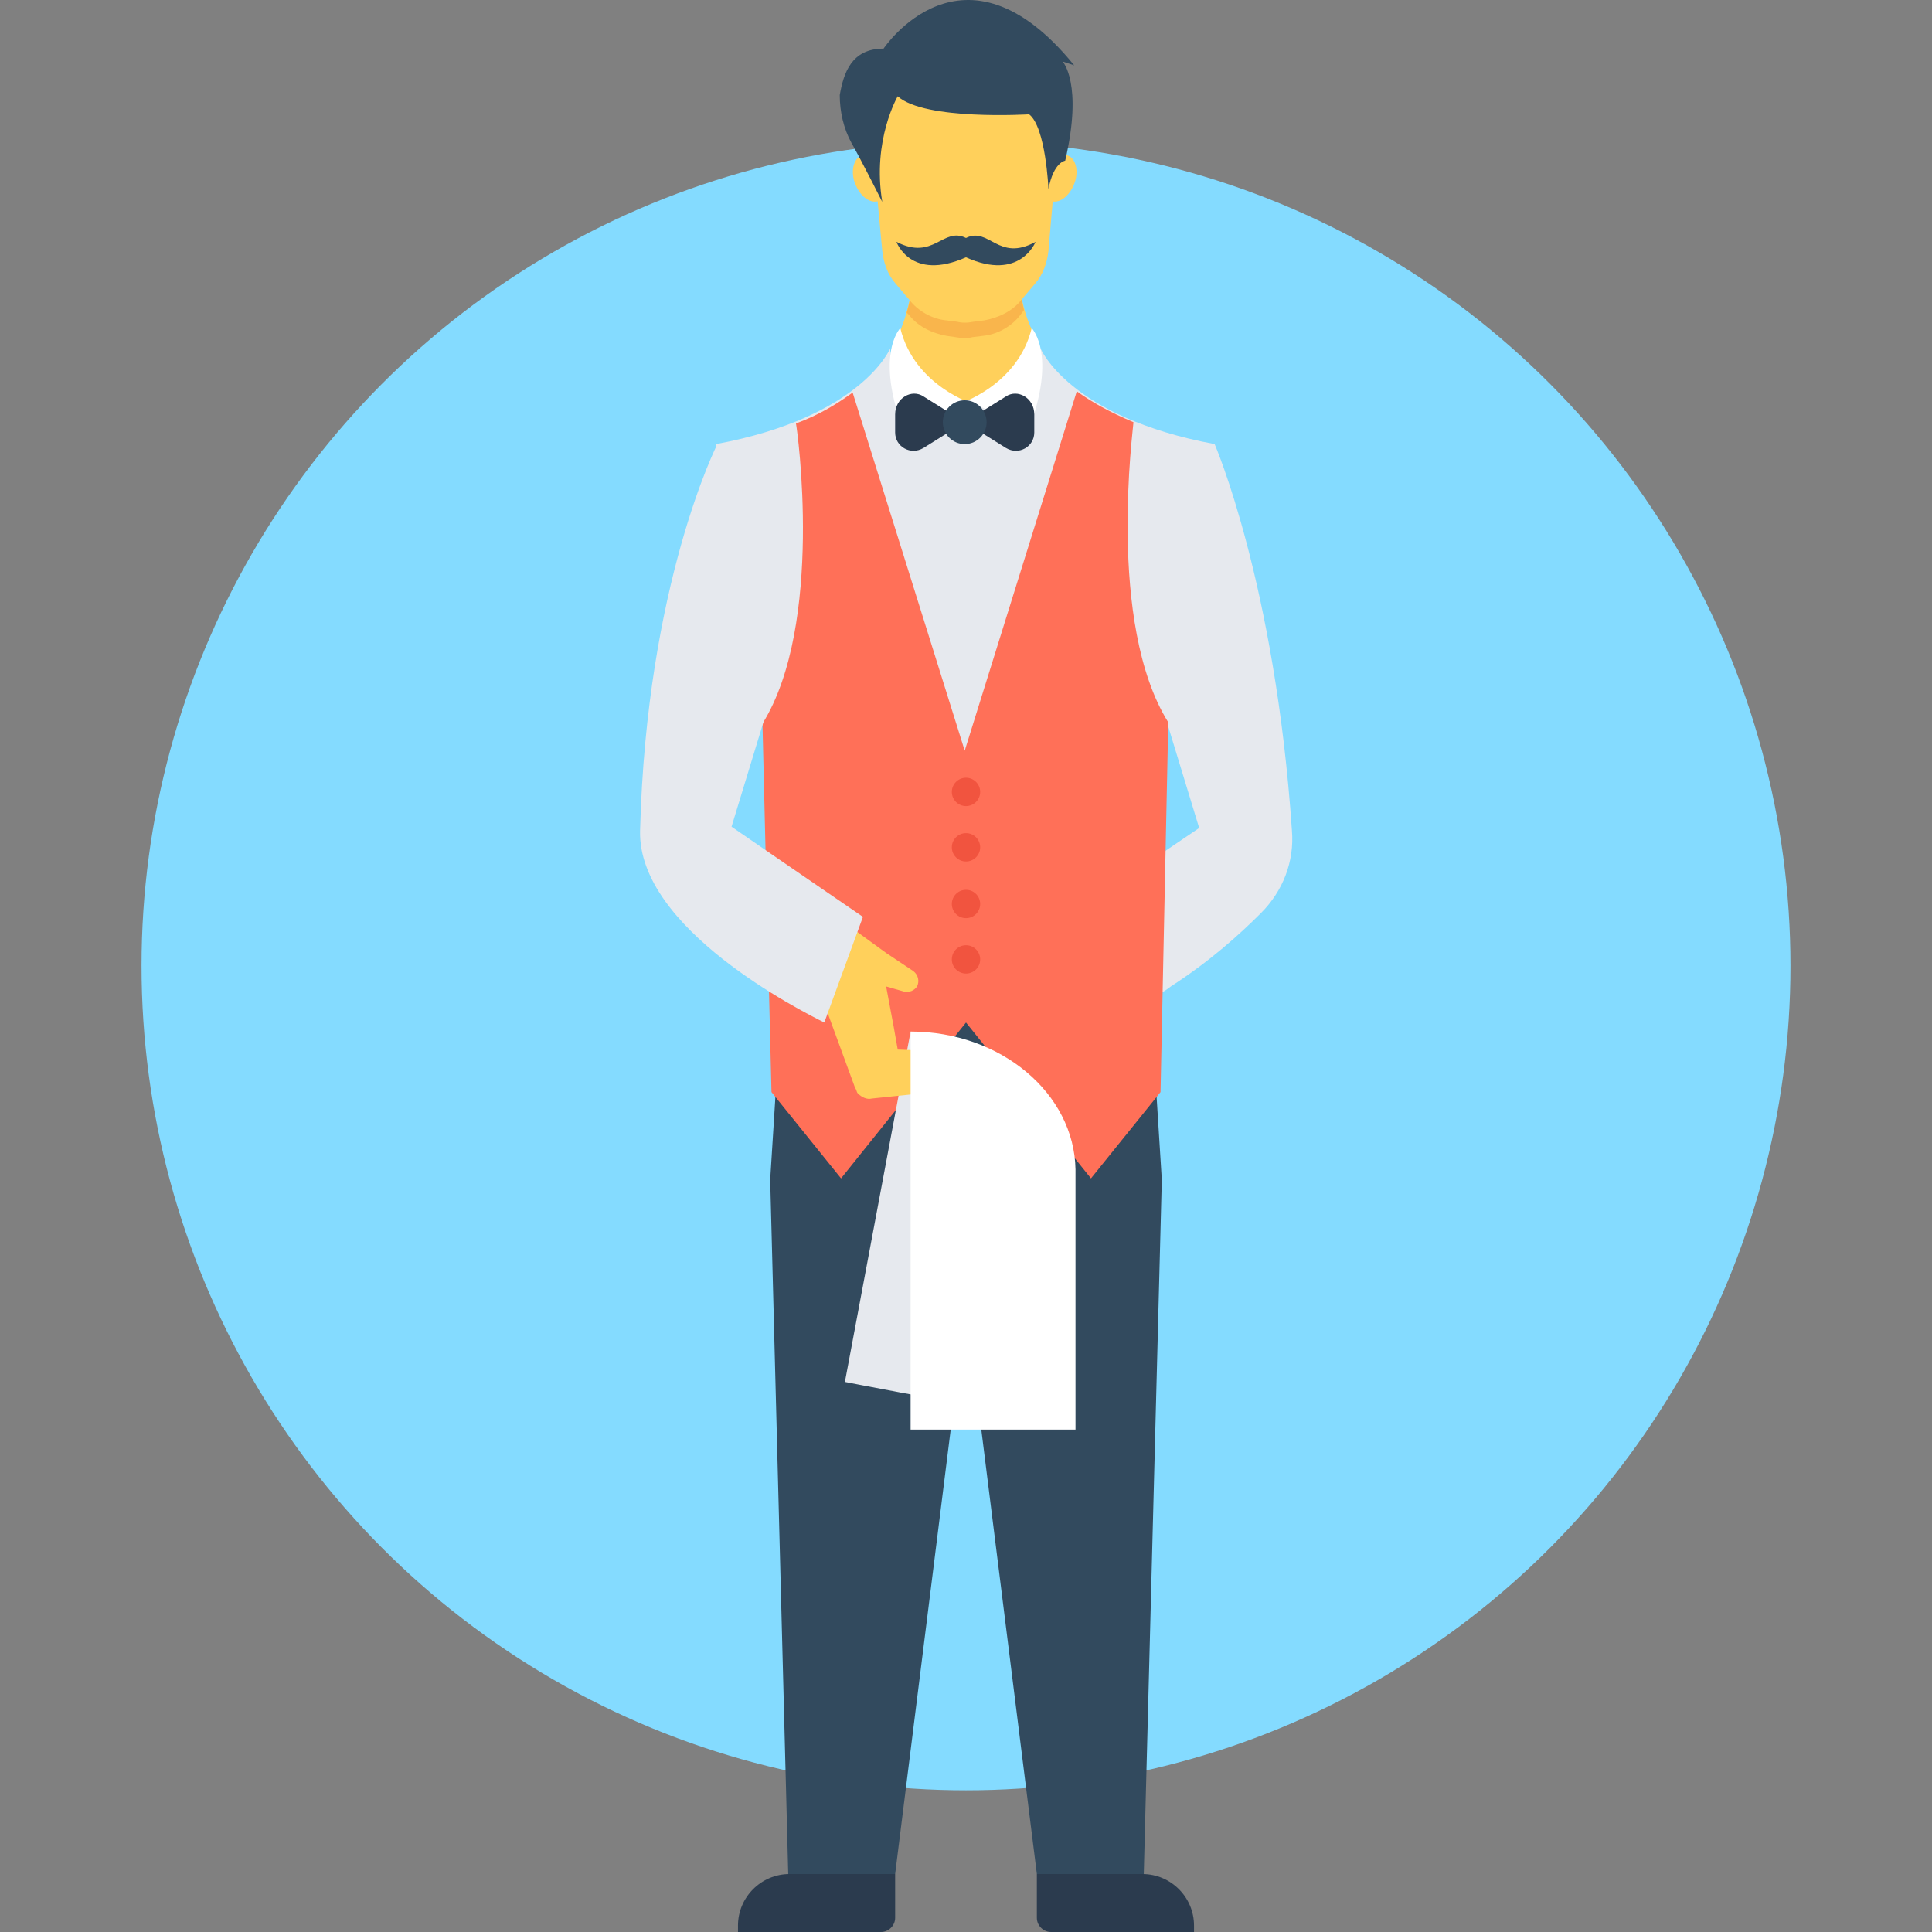 <?xml version="1.0" encoding="iso-8859-1"?>
<!-- Uploaded to: SVG Repo, www.svgrepo.com, Generator: SVG Repo Mixer Tools -->
<svg height="800px" width="800px" version="1.1" id="Layer_1" xmlns="http://www.w3.org/2000/svg" xmlns:xlink="http://www.w3.org/1999/xlink" 
	 viewBox="0 0 508.519 508.519" xml:space="preserve">
<rect x="0" y="0" width="508.519" height="508.519" fill="#808080" stroke="none"/>
<circle style="fill:#84DBFF;" cx="254.26" cy="254.215" r="217.007"/>
<g>
	<path style="fill:#FFD05B;" d="M254.26,111.126L254.26,111.126L254.26,111.126z"/>
	<path style="fill:#FFD05B;" d="M267.823,66.707l-13.563-0.678l0,0l0,0l0,0l0,0l-13.563,0.678c0,0,1.017,12.207-5.086,23.057v15.258
		l18.649,6.103l0,0l0,0l17.971-5.764V88.408C267.144,77.897,267.823,66.707,267.823,66.707z"/>
	<path style="fill:#FFD05B;" d="M254.26,111.126L254.26,111.126L254.26,111.126z"/>
	<path style="fill:#FFD05B;" d="M254.26,111.126L254.26,111.126L254.26,111.126z"/>
	<path style="fill:#FFD05B;" d="M272.231,88.408v16.954l-17.971,5.764l0,0l0,0l-18.649-6.103V89.764
		c1.356-2.374,2.373-5.086,3.052-7.799c2.374-8.138,1.695-15.597,1.695-15.597l13.563-0.678l0,0l0,0l0,0l0,0l13.563,0.678
		c0,0-0.678,6.781,1.695,14.919C270.196,83.661,271.213,86.035,272.231,88.408z"/>
	<path style="fill:#FFD05B;" d="M254.26,111.126L254.26,111.126L254.26,111.126z"/>
</g>
<g>
	<polygon style="fill:#324A5E;" points="301.052,493.261 305.799,310.501 302.747,262.013 253.582,262.013 253.582,338.644 
		272.909,493.261 	"/>
	<polygon style="fill:#324A5E;" points="235.611,493.261 254.938,338.644 254.938,262.013 205.772,262.013 202.721,310.501 
		207.468,493.261 	"/>
</g>
<path style="fill:#E6E9EE;" d="M340.045,218.612c-4.408-65.102-20.344-101.722-20.344-101.722l0,0
	c-38.315-7.121-45.775-25.091-45.775-25.091c-0.678,4.747-1.017,9.155-1.695,13.563H235.95c-0.678-4.408-1.017-8.816-1.695-13.563
	c0,0-7.46,17.971-45.775,25.091c0,0,9.494,40.689,13.224,82.056h101.044v64.085c1.695-1.017,3.73-2.034,5.425-3.391
	c10.511-6.781,18.31-13.902,23.735-19.327C337.672,234.549,340.723,226.75,340.045,218.612z M305.121,225.054
	c0-11.189,1.017-23.396,2.034-34.924l8.477,27.804L305.121,225.054z"/>
<path style="fill:#F9B54C;" d="M269.518,81.627l-1.017,1.356c-2.374,3.052-6.103,5.086-9.833,5.425l-2.713,0.339
	c-1.356,0.339-2.713,0.339-4.408,0l-2.374-0.339c-3.73-0.678-7.46-2.374-9.833-5.425l-0.678-0.678
	c2.374-8.138,1.695-15.597,1.695-15.597l13.563-0.678l0,0l0,0l0,0l0,0l13.563,0.678C267.823,66.707,267.484,73.489,269.518,81.627z"
	/>
<g>
	<path style="fill:#FFD05B;" d="M253.921,22.628h-25.77l4.069,43.401c0.339,3.052,1.356,6.103,3.391,8.477l3.73,4.408
		c2.373,3.052,6.103,5.086,9.833,5.425l2.713,0.339c1.356,0.339,2.713,0.339,4.408,0l2.713-0.339c3.73-0.678,7.46-2.374,9.833-5.425
		l3.73-4.408c2.034-2.374,3.052-5.425,3.391-8.477l3.73-43.401H253.921z"/>
	<path style="fill:#FFD05B;" d="M282.742,48.398c-1.356,3.391-4.069,5.425-6.442,4.408c-2.374-1.017-3.052-4.408-1.695-7.46
		c1.356-3.391,4.069-5.425,6.442-4.408C283.081,41.616,284.098,45.007,282.742,48.398z"/>
	<path style="fill:#FFD05B;" d="M225.099,48.398c1.356,3.391,4.069,5.425,6.442,4.408c2.373-1.017,3.052-4.408,1.695-7.46
		c-1.356-3.391-4.069-5.425-6.442-4.408C224.76,41.616,223.743,45.007,225.099,48.398z"/>
</g>
<path style="fill:#324A5E;" d="M232.559,12.795c0,0,21.023-31.534,50.183,4.408l-3.052-1.017c0,0,5.425,5.764,0.678,26.109
	c0,0-3.052,0.339-4.408,7.46c0,0-0.678-16.275-5.086-19.666c0,0-27.465,1.695-34.585-4.747c0,0-6.781,11.528-4.069,27.804
	c0,0-5.086-10.172-8.138-15.597c-2.034-3.73-3.052-8.138-3.052-12.546C222.048,19.237,224.082,12.795,232.559,12.795z"/>
<g>
	<path style="fill:#2B3B4E;" d="M300.713,493.261h-27.804v11.528c0,2.034,1.695,3.73,3.73,3.73h37.637v-1.695
		C314.276,499.364,308.172,493.261,300.713,493.261z"/>
	<path style="fill:#2B3B4E;" d="M207.807,493.261h27.804v11.528c0,2.034-1.695,3.73-3.73,3.73h-37.637v-1.695
		C194.244,499.364,200.347,493.261,207.807,493.261z"/>
</g>
<path style="fill:#FFD05B;" d="M242.392,262.353l-2.034-0.678l2.713-4.747l1.356,1.017
	C246.461,259.64,245.105,263.031,242.392,262.353z"/>
<g>
	<path style="fill:#FFFFFF;" d="M271.552,86.374c0,0,7.46,7.46-2.034,29.838c0,0-10.511-12.207-17.293-9.833
		C252.225,106.379,267.823,101.632,271.552,86.374z"/>
	<path style="fill:#FFFFFF;" d="M236.967,86.374c0,0-7.46,7.46,2.034,29.838c0,0,10.511-12.207,17.293-9.833
		C256.294,106.379,240.697,101.632,236.967,86.374z"/>
</g>
<path style="fill:#FF7058;" d="M298.339,111.126c-6.442-2.713-11.189-5.425-14.919-8.138l-29.499,94.601l-29.499-94.262
	c-3.73,2.713-8.477,5.764-14.919,8.138c0.339,1.356,7.46,52.895-8.816,79.004l0,0l0,0l1.356,55.947l0,0l1.017,41.028l18.31,22.718
	l32.89-41.028l32.89,41.028l18.31-22.718l2.034-97.314l0,0C291.219,164.021,298.339,112.482,298.339,111.126z"/>
<g>
	<circle style="fill:#F1543F;" cx="254.26" cy="208.44" r="3.73"/>
	<circle style="fill:#F1543F;" cx="254.26" cy="223.02" r="3.73"/>
	<circle style="fill:#F1543F;" cx="254.26" cy="237.939" r="3.73"/>
	<circle style="fill:#F1543F;" cx="254.26" cy="252.519" r="3.73"/>
</g>
<path style="fill:#E6E9EE;" d="M239.68,271.507l-17.293,92.228c0,0,29.499,5.764,28.821,5.086
	C250.53,367.804,239.68,271.507,239.68,271.507z"/>
<path style="fill:#FFD05B;" d="M245.783,276.594l-9.494-0.339l-1.017-5.764l-2.034-10.85l4.747,1.356
	c1.356,0.339,2.713-0.339,3.391-1.356l0,0c0.678-1.356,0.339-3.052-1.017-4.069l-7.121-4.747l-22.379-16.275l-8.138,16.275
	l11.868,10.85c1.356,1.356,2.374,2.713,3.052,4.408l7.46,20.344c0.339,0.339,0.339,1.017,0.678,1.356
	c1.017,1.017,2.374,1.695,3.73,1.356l16.275-1.695L245.783,276.594L245.783,276.594z"/>
<path style="fill:#FFFFFF;" d="M239.68,271.507v104.774h43.401v-68.493C282.742,287.783,263.415,271.507,239.68,271.507
	L239.68,271.507z"/>
<path style="fill:#E6E9EE;" d="M168.474,218.612c-0.678,25.77,42.384,47.47,48.487,50.522l10.172-27.804l-23.735-16.275l-10.85-7.46
	l8.477-27.804c-4.069-37.976-12.207-72.901-12.207-72.901S170.17,153.51,168.474,218.612z"/>
<g>
	<path style="fill:#2B3B4E;" d="M264.771,104.345l-10.85,6.781l10.85,6.781c3.391,2.034,7.46-0.339,7.46-4.069v-4.747
		C272.231,104.684,267.823,102.31,264.771,104.345z"/>
	<path style="fill:#2B3B4E;" d="M243.07,104.345l10.85,6.781l-10.85,6.781c-3.391,2.034-7.46-0.339-7.46-4.069v-4.747
		C235.611,104.684,240.019,102.31,243.07,104.345z"/>
</g>
<g>
	<circle style="fill:#324A5E;" cx="253.921" cy="111.126" r="5.764"/>
	<path style="fill:#324A5E;" d="M254.26,62.639c-6.103-3.052-8.477,6.103-18.31,1.017c0,0,3.73,10.511,18.31,4.069
		c14.241,6.442,18.31-4.069,18.31-4.069C262.737,69.081,260.363,59.587,254.26,62.639z"/>
</g>
</svg>